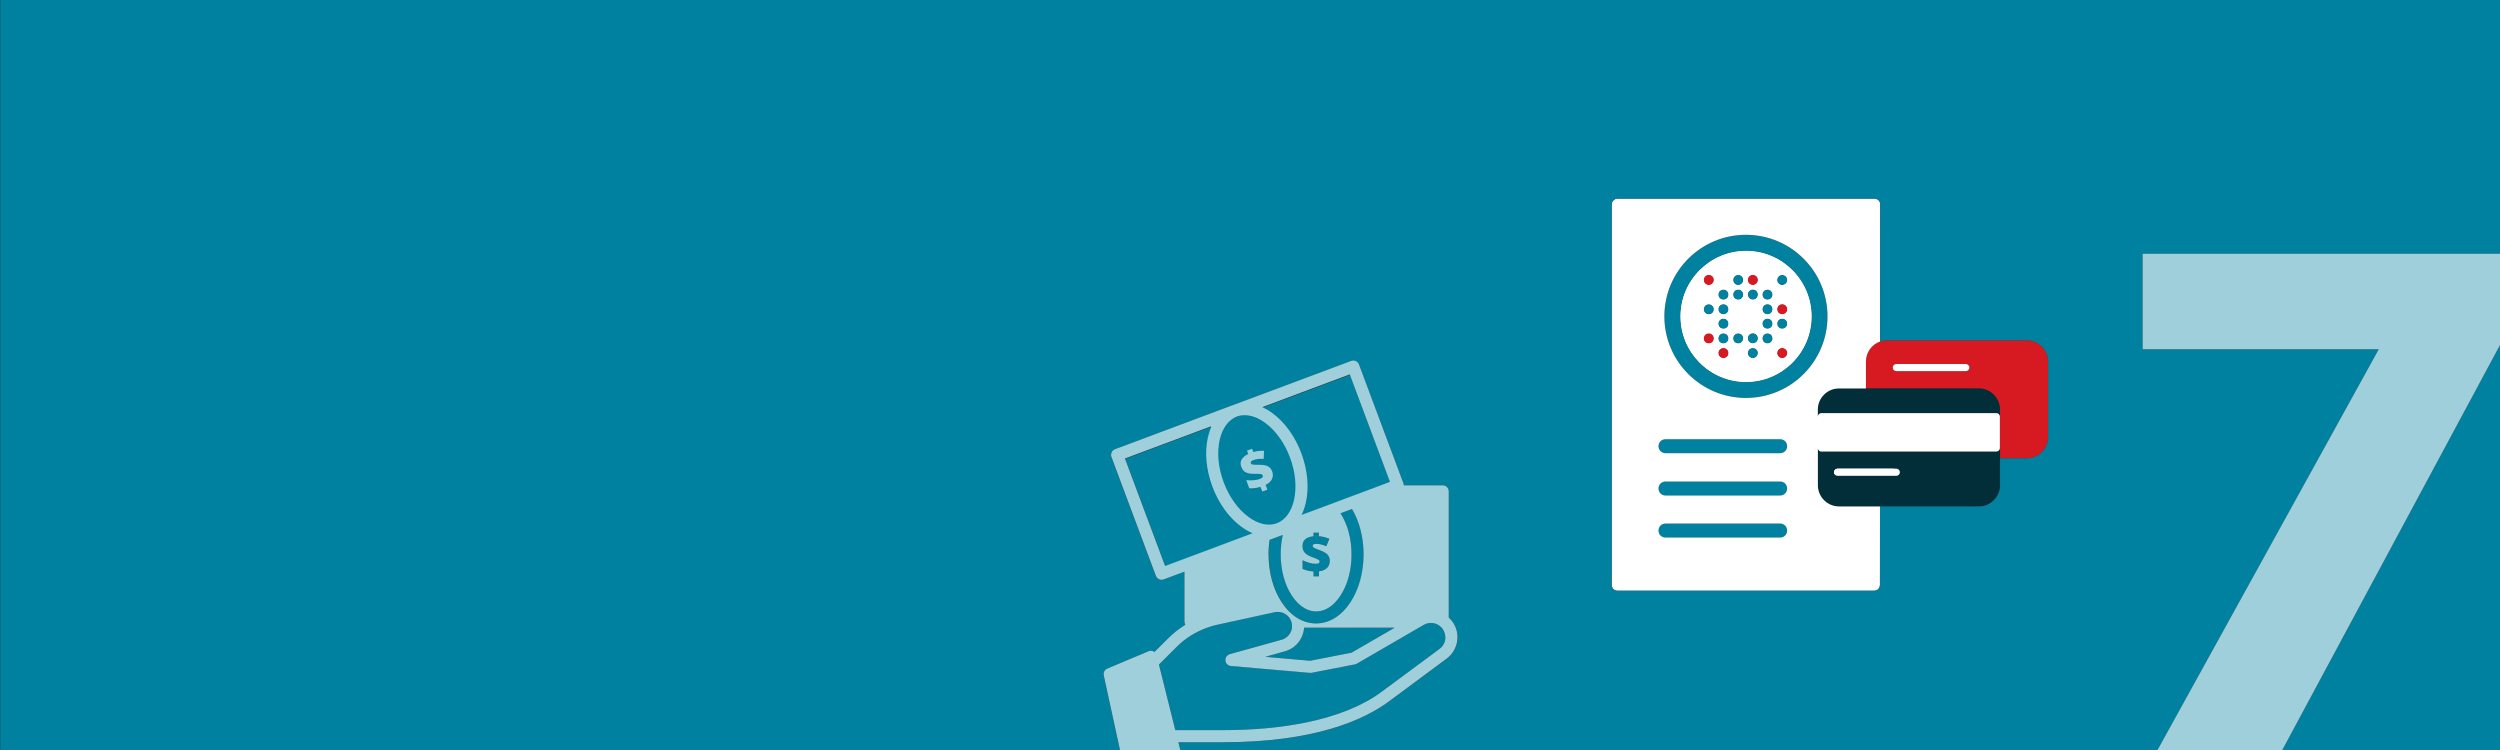 <?xml version="1.0" encoding="utf-8"?>
<!-- Generator: Adobe Illustrator 25.4.1, SVG Export Plug-In . SVG Version: 6.00 Build 0)  -->
<svg version="1.1" id="Layer_1" xmlns="http://www.w3.org/2000/svg" xmlns:xlink="http://www.w3.org/1999/xlink" x="0px" y="0px"
	 viewBox="0 0 4000 1200" style="enable-background:new 0 0 4000 1200;" xml:space="preserve">
<rect x="0" y="0" width="4000" height="1200" fill="#333333" stroke="none"/>
<style type="text/css">
	.st0{fill:#FFFFFF;}
	.st1{fill:#0081A0;}
	.st2{fill:#FDFDFD;}
	.st3{fill:#D71921;}
	.st4{fill:#5D85C4;}
	.st5{fill:#012E39;}
	.st6{fill:#9ECFDB;}
</style>
<g>
	<path class="st0" d="M2793.5,401.3c-57.8,0-104.9,47-104.9,104.9s47,104.9,104.9,104.9c57.8,0,104.9-47,104.9-104.9
		S2851.4,401.3,2793.5,401.3z M2733.9,439.7c4.5,0,8.1,3.5,8.1,8.1c0,4.5-3.5,8.1-8.1,8.1c-4.5,0-8.1-3.5-8.1-8.1
		C2725.9,443.2,2729.4,439.7,2733.9,439.7z M2733.9,486.7c4.5,0,8.1,3.5,8.1,8.1c0,4.5-3.5,8.1-8.1,8.1c-4.5,0-8.1-3.5-8.1-8.1
		C2725.9,490.2,2729.4,486.7,2733.9,486.7z M2733.9,549.5c-4.5,0-8.1-3.5-8.1-8.1c0-4.5,3.5-8.1,8.1-8.1c4.5,0,8.1,3.5,8.1,8.1
		C2742,545.7,2738.5,549.5,2733.9,549.5z M2757.3,572.9c-4.5,0-8.1-3.5-8.1-8.1s3.5-8.1,8.1-8.1s8.1,3.5,8.1,8.1
		C2765.6,569.1,2761.9,572.9,2757.3,572.9z M2757.3,549.5c-4.5,0-8.1-3.5-8.1-8.1c0-4.5,3.5-8.1,8.1-8.1s8.1,3.5,8.1,8.1
		C2765.6,545.7,2761.9,549.5,2757.3,549.5z M2757.3,525.9c-4.5,0-8.1-3.5-8.1-8.1c0-4.5,3.5-8.1,8.1-8.1s8.1,3.5,8.1,8.1
		C2765.6,522.3,2761.9,525.9,2757.3,525.9z M2757.3,502.8c-4.5,0-8.1-3.5-8.1-8.1c0-4.5,3.5-8.1,8.1-8.1s8.1,3.5,8.1,8.1
		S2761.9,502.8,2757.3,502.8z M2757.3,479.4c-4.5,0-8.1-3.5-8.1-8.1c0-4.5,3.5-8.1,8.1-8.1s8.1,3.5,8.1,8.1
		C2765.6,475.7,2761.9,479.4,2757.3,479.4z M2781,549.5c-4.5,0-8.1-3.5-8.1-8.1c0-4.5,3.5-8.1,8.1-8.1c4.5,0,8.1,3.5,8.1,8.1
		C2789,545.7,2785.3,549.5,2781,549.5z M2781,479.4c-4.5,0-8.1-3.5-8.1-8.1c0-4.5,3.5-8.1,8.1-8.1c4.5,0,8.1,3.5,8.1,8.1
		C2789,475.7,2785.3,479.4,2781,479.4z M2781,456c-4.5,0-8.1-3.5-8.1-8.1c0-4.5,3.5-8.1,8.1-8.1c4.5,0,8.1,3.5,8.1,8.1
		C2789,452.3,2785.3,456,2781,456z M2804.4,439.7c4.5,0,8.1,3.5,8.1,8.1c0,4.5-3.5,8.1-8.1,8.1c-4.5,0-8.1-3.5-8.1-8.1
		S2799.8,439.7,2804.4,439.7z M2804.4,463.1c4.5,0,8.1,3.5,8.1,8.1c0,4.5-3.5,8.1-8.1,8.1c-4.5,0-8.1-3.5-8.1-8.1
		C2796.3,466.8,2799.8,463.1,2804.4,463.1z M2804.4,533.1c4.5,0,8.1,3.5,8.1,8.1c0,4.5-3.5,8.1-8.1,8.1c-4.5,0-8.1-3.5-8.1-8.1
		C2796.3,536.7,2799.8,533.1,2804.4,533.1z M2804.4,572.9c-4.5,0-8.1-3.5-8.1-8.1s3.5-8.1,8.1-8.1c4.5,0,8.1,3.5,8.1,8.1
		C2812.4,569.1,2808.9,572.9,2804.4,572.9z M2827.8,549.5c-4.5,0-8.1-3.5-8.1-8.1c0-4.5,3.5-8.1,8.1-8.1s8.1,3.5,8.1,8.1
		C2836,545.7,2832.3,549.5,2827.8,549.5z M2827.8,525.9c-4.5,0-8.1-3.5-8.1-8.1c0-4.5,3.5-8.1,8.1-8.1s8.1,3.5,8.1,8.1
		C2836,522.3,2832.3,525.9,2827.8,525.9z M2827.8,502.8c-4.5,0-8.1-3.5-8.1-8.1c0-4.5,3.5-8.1,8.1-8.1s8.1,3.5,8.1,8.1
		C2835.8,499.3,2832.3,502.8,2827.8,502.8z M2827.8,479.4c-4.5,0-8.1-3.5-8.1-8.1c0-4.5,3.5-8.1,8.1-8.1s8.1,3.5,8.1,8.1
		C2836,475.7,2832.3,479.4,2827.8,479.4z M2851.4,572.9c-4.5,0-8.1-3.5-8.1-8.1s3.5-8.1,8.1-8.1c4.5,0,8.1,3.5,8.1,8.1
		C2859.5,569.1,2855.7,572.9,2851.4,572.9z M2851.4,525.9c-4.5,0-8.1-3.5-8.1-8.1c0-4.5,3.5-8.1,8.1-8.1c4.5,0,8.1,3.5,8.1,8.1
		C2859.5,522.3,2855.7,525.9,2851.4,525.9z M2851.4,502.8c-4.5,0-8.1-3.5-8.1-8.1c0-4.5,3.5-8.1,8.1-8.1c4.5,0,8.1,3.5,8.1,8.1
		S2855.7,502.8,2851.4,502.8z M2851.4,456c-4.5,0-8.1-3.5-8.1-8.1c0-4.5,3.5-8.1,8.1-8.1c4.5,0,8.1,3.5,8.1,8.1
		C2859.5,452.3,2855.7,456,2851.4,456z"/>
	<g>
		<g>
			<path class="st1" d="M2848.2,702.7h-183.4c-6.3,0-11.2,4.9-11.2,11.2s4.9,11.2,11.2,11.2h183.4c6.3,0,11.3-4.9,11.2-11.2
				C2859.4,707.6,2854.5,702.7,2848.2,702.7z"/>
			<path class="st1" d="M2848.2,837.7h-183.4c-6.3,0-11.2,4.9-11.2,11.2s4.9,11.2,11.2,11.2h183.4c6.3,0,11.2-4.9,11.2-11.2
				S2854.5,837.7,2848.2,837.7z"/>
			<path class="st1" d="M2848.2,770.4h-183.4c-6.3,0-11.2,4.9-11.2,11.2s4.9,11.2,11.2,11.2h183.4c6.3,0,11.3-5,11.2-11.2
				C2859.4,775.3,2854.5,770.4,2848.2,770.4z"/>
		</g>
	</g>
	<path class="st2" d="M2976,758.8h-40.9c-2,0-4,0-6-0.1c-6.2-0.3-8.4-2-8.2-6.2c0.3-5.5,4.4-6,8.6-6c30.9,0,61.9,0,92.8,0
		c1,0,2,0,3,0.2c3.3,0.8,5.4,2.9,5.4,6.2s-2.3,5.5-5.7,5.7c-5,0.2-10,0.2-15,0.2L2976,758.8z"/>
	<g>
		<circle class="st3" cx="2734.1" cy="447.8" r="8.1"/>
		<circle class="st3" cx="2734.1" cy="541.3" r="8.1"/>
		<circle class="st3" cx="2757.5" cy="564.9" r="8.1"/>
		<circle class="st3" cx="2851.6" cy="564.9" r="8.1"/>
		<circle class="st3" cx="2851.6" cy="494.9" r="8.1"/>
		<circle class="st3" cx="2804.6" cy="447.8" r="8.1"/>
		<circle class="st1" cx="2851.6" cy="447.8" r="8.1"/>
		<circle class="st1" cx="2734.1" cy="494.9" r="8.1"/>
		<circle class="st1" cx="2757.5" cy="494.9" r="8.1"/>
		<circle class="st1" cx="2757.5" cy="541.3" r="8.1"/>
		<circle class="st1" cx="2781.2" cy="541.3" r="8.1"/>
		<circle class="st1" cx="2781.2" cy="471.5" r="8.1"/>
		<circle class="st1" cx="2781.2" cy="447.8" r="8.1"/>
		<circle class="st1" cx="2804.6" cy="471.5" r="8.1"/>
		<circle class="st1" cx="2804.6" cy="541.3" r="8.1"/>
		<circle class="st1" cx="2804.6" cy="564.9" r="8.1"/>
		<circle class="st1" cx="2851.6" cy="517.9" r="8.1"/>
		<circle class="st1" cx="2828" cy="517.9" r="8.1"/>
		<circle class="st1" cx="2828" cy="494.9" r="8.1"/>
		<circle class="st1" cx="2828" cy="471.5" r="8.1"/>
		<circle class="st1" cx="2757.5" cy="517.9" r="8.1"/>
		<circle class="st1" cx="2757.5" cy="471.5" r="8.1"/>
		<circle class="st1" cx="2828" cy="541.3" r="8.1"/>
	</g>
	<path class="st1" d="M2793.5,375.8c-72,0-130.5,58.4-130.5,130.5s58.4,130.5,130.5,130.5c72,0,130.5-58.4,130.5-130.5
		C2924,434.5,2865.6,375.8,2793.5,375.8z M2793.7,611.2L2793.7,611.2c-0.1,0-0.2,0-0.2,0c-57.8,0-104.9-47-104.9-104.9
		c0-57.8,46.8-104.9,104.9-104.9h0.1h0.1c57.8,0,104.9,47,104.9,104.9C2898.6,564.1,2851.6,611.2,2793.7,611.2z"/>
	<path class="st1" d="M2848.2,770.3h-183.4c-6.3,0-11.2,4.9-11.2,11.2s4.9,11.2,11.2,11.2h183.4c6.3,0,11.2-4.9,11.2-11.2
		C2859.5,775.3,2854.5,770.3,2848.2,770.3z"/>
	<path class="st1" d="M2848.2,837.6h-183.4c-6.3,0-11.2,4.9-11.2,11.2s4.9,11.2,11.2,11.2h183.4c6.3,0,11.2-4.9,11.2-11.2
		S2854.5,837.6,2848.2,837.6z"/>
	<path class="st1" d="M2848.2,702.5h-183.4c-6.3,0-11.2,4.9-11.2,11.2s4.9,11.2,11.2,11.2h183.4c6.3,0,11.2-4.9,11.2-11.2
		C2859.5,707.4,2854.5,702.5,2848.2,702.5z"/>
	<path class="st4" d="M3156,655.2l0.2-0.2L3156,655.2z"/>
	<path class="st0" d="M2793.7,401.4c-57.8,0-104.9,47-104.9,104.9s47,104.9,104.9,104.9c57.8,0,104.9-47,104.9-104.9
		S2851.6,401.4,2793.7,401.4z M2734.1,439.8c4.5,0,8.1,3.5,8.1,8.1c0,4.5-3.5,8.1-8.1,8.1c-4.5,0-8.1-3.5-8.1-8.1
		C2726.1,443.3,2729.6,439.8,2734.1,439.8z M2734.1,486.8c4.5,0,8.1,3.5,8.1,8.1c0,4.5-3.5,8.1-8.1,8.1c-4.5,0-8.1-3.5-8.1-8.1
		C2726.1,490.3,2729.6,486.8,2734.1,486.8z M2734.1,549.6c-4.5,0-8.1-3.5-8.1-8.1c0-4.5,3.5-8.1,8.1-8.1c4.5,0,8.1,3.5,8.1,8.1
		C2742.2,545.8,2738.7,549.6,2734.1,549.6z M2757.5,573c-4.5,0-8.1-3.5-8.1-8.1s3.5-8.1,8.1-8.1s8.1,3.5,8.1,8.1
		C2765.8,569.2,2762.1,573,2757.5,573z M2757.5,549.6c-4.5,0-8.1-3.5-8.1-8.1c0-4.5,3.5-8.1,8.1-8.1s8.1,3.5,8.1,8.1
		C2765.8,545.8,2762.1,549.6,2757.5,549.6z M2757.5,526c-4.5,0-8.1-3.5-8.1-8.1c0-4.5,3.5-8.1,8.1-8.1s8.1,3.5,8.1,8.1
		C2765.8,522.4,2762.1,526,2757.5,526z M2757.5,502.9c-4.5,0-8.1-3.5-8.1-8.1c0-4.5,3.5-8.1,8.1-8.1s8.1,3.5,8.1,8.1
		S2762.1,502.9,2757.5,502.9z M2757.5,479.5c-4.5,0-8.1-3.5-8.1-8.1c0-4.5,3.5-8.1,8.1-8.1s8.1,3.5,8.1,8.1
		C2765.8,475.8,2762.1,479.5,2757.5,479.5z M2781.2,549.6c-4.5,0-8.1-3.5-8.1-8.1c0-4.5,3.5-8.1,8.1-8.1c4.5,0,8.1,3.5,8.1,8.1
		C2789.2,545.8,2785.5,549.6,2781.2,549.6z M2781.2,479.5c-4.5,0-8.1-3.5-8.1-8.1c0-4.5,3.5-8.1,8.1-8.1c4.5,0,8.1,3.5,8.1,8.1
		C2789.2,475.8,2785.5,479.5,2781.2,479.5z M2781.2,456.1c-4.5,0-8.1-3.5-8.1-8.1c0-4.5,3.5-8.1,8.1-8.1c4.5,0,8.1,3.5,8.1,8.1
		C2789.2,452.4,2785.5,456.1,2781.2,456.1z M2804.6,439.8c4.5,0,8.1,3.5,8.1,8.1c0,4.5-3.5,8.1-8.1,8.1c-4.5,0-8.1-3.5-8.1-8.1
		S2800,439.8,2804.6,439.8z M2804.6,463.2c4.5,0,8.1,3.5,8.1,8.1c0,4.5-3.5,8.1-8.1,8.1c-4.5,0-8.1-3.5-8.1-8.1
		C2796.5,466.9,2800,463.2,2804.6,463.2z M2804.6,533.2c4.5,0,8.1,3.5,8.1,8.1c0,4.5-3.5,8.1-8.1,8.1c-4.5,0-8.1-3.5-8.1-8.1
		C2796.5,536.8,2800,533.2,2804.6,533.2z M2804.6,573c-4.5,0-8.1-3.5-8.1-8.1s3.5-8.1,8.1-8.1c4.5,0,8.1,3.5,8.1,8.1
		C2812.6,569.2,2809.1,573,2804.6,573z M2828,549.6c-4.5,0-8.1-3.5-8.1-8.1c0-4.5,3.5-8.1,8.1-8.1s8.1,3.5,8.1,8.1
		C2836.2,545.8,2832.5,549.6,2828,549.6z M2828,526c-4.5,0-8.1-3.5-8.1-8.1c0-4.5,3.5-8.1,8.1-8.1s8.1,3.5,8.1,8.1
		C2836.2,522.4,2832.5,526,2828,526z M2828,502.9c-4.5,0-8.1-3.5-8.1-8.1c0-4.5,3.5-8.1,8.1-8.1s8.1,3.5,8.1,8.1
		C2836,499.4,2832.5,502.9,2828,502.9z M2828,479.5c-4.5,0-8.1-3.5-8.1-8.1c0-4.5,3.5-8.1,8.1-8.1s8.1,3.5,8.1,8.1
		C2836.2,475.8,2832.5,479.5,2828,479.5z M2851.6,573c-4.5,0-8.1-3.5-8.1-8.1s3.5-8.1,8.1-8.1c4.5,0,8.1,3.5,8.1,8.1
		C2859.7,569.2,2855.9,573,2851.6,573z M2851.6,526c-4.5,0-8.1-3.5-8.1-8.1c0-4.5,3.5-8.1,8.1-8.1c4.5,0,8.1,3.5,8.1,8.1
		C2859.7,522.4,2855.9,526,2851.6,526z M2851.6,502.9c-4.5,0-8.1-3.5-8.1-8.1c0-4.5,3.5-8.1,8.1-8.1c4.5,0,8.1,3.5,8.1,8.1
		S2855.9,502.9,2851.6,502.9z M2851.6,456.1c-4.5,0-8.1-3.5-8.1-8.1c0-4.5,3.5-8.1,8.1-8.1c4.5,0,8.1,3.5,8.1,8.1
		C2859.7,452.4,2855.9,456.1,2851.6,456.1z"/>
	<path class="st3" d="M3243.1,544.5h-223.7c-18.7,0-33.9,15.2-33.9,33.9v43.2H3166c18.7,0,33.9,15.2,33.9,33.9v77.8h43.2
		c18.7,0,33.9-15.2,33.9-33.9v-121C3276.9,559.7,3261.7,544.5,3243.1,544.5z M3145.3,593.8h-111.2c-3.2,0-5.7-2.6-5.7-5.7
		c0-3.2,2.6-5.7,5.7-5.7h111.2c3.2,0,5.7,2.6,5.7,5.7S3148.5,593.8,3145.3,593.8z"/>
	<g>
		<path class="st5" d="M3194.2,722.3h-279.9c-3.2,0-5.7-2.6-5.7-5.7v59.8c0,18.7,15.2,33.9,33.9,33.9h223.7
			c18.7,0,33.9-15.2,33.9-33.9v-59.8C3199.9,719.7,3197.4,722.3,3194.2,722.3z M3034.1,761.3H2940c-3.2,0-5.7-2.6-5.7-5.7
			c0-3.2,2.6-5.7,5.7-5.7h94.1c3.2,0,5.7,2.6,5.7,5.7S3037.2,761.3,3034.1,761.3z"/>
		<path class="st5" d="M3166.1,621.5h-223.7c-18.7,0-33.9,15.2-33.9,33.9v11.4c0-3.2,2.6-5.7,5.7-5.7h279.9c3.2,0,5.7,2.6,5.7,5.7
			v-11.4C3199.9,636.7,3184.7,621.5,3166.1,621.5z"/>
	</g>
	<path class="st0" d="M3194.2,661h-197.4h-82.5c-1.6,0-3.1,0.7-4.1,1.7c-1.1,1-1.7,2.5-1.7,4.1v-11.4c0-18.7,15.2-33.9,33.9-33.9
		h43.1v-43.1c0-14.8,9.5-27.4,22.7-32l0.2-219.2c0-5.5-4.1-9.4-9.4-9.4h-410.9c-4.9,0-9.4,4.1-9.4,9.4v608.6c0,5.5,4.1,9.4,9.4,9.4
		h410.4c5.5,0,9.4-4.1,9.4-9.4l0.1-125.5h-65.5c-18.7,0-33.9-15.2-33.9-33.9v-58.7c0,0.2,0.1,0.3,0.1,0.5c0,0.1,0,0.1,0.1,0.2
		c0,0.1,0.1,0.3,0.1,0.4c0,0.1,0,0.1,0.1,0.2c0.2,0.4,0.4,0.8,0.7,1.2l0.1,0.1c0.3,0.4,0.6,0.7,1,1l0.1,0.1c0.4,0.3,0.8,0.5,1.2,0.7
		c0.1,0,0.1,0,0.2,0.1c0.1,0.1,0.3,0.1,0.4,0.1c0.1,0,0.1,0,0.2,0.1c0.1,0,0.3,0.1,0.4,0.1c0.1,0,0.1,0,0.2,0c0.2,0,0.4,0,0.7,0
		h82.5h197.4c3.2,0,5.7-2.6,5.7-5.7V667C3199.9,663.6,3197.4,661,3194.2,661z M2848.2,860.1h-183.4c-6.3,0-11.2-4.9-11.2-11.2
		s4.9-11.2,11.2-11.2h183.4c6.3,0,11.2,4.9,11.2,11.2S2854.5,860.1,2848.2,860.1z M2848.2,792.8h-183.4c-6.3,0-11.2-4.9-11.2-11.2
		s4.9-11.2,11.2-11.2h183.4c6.3,0,11.2,4.9,11.2,11.2C2859.5,787.8,2854.5,792.8,2848.2,792.8z M2848.2,725.1h-183.4
		c-6.3,0-11.2-4.9-11.2-11.2s4.9-11.2,11.2-11.2h183.4c6.3,0,11.2,4.9,11.2,11.2C2859.5,720.2,2854.5,725.1,2848.2,725.1z
		 M2793.5,636.7c-72,0-130.5-58.4-130.5-130.5s58.4-130.5,130.5-130.5c72,0,130.5,58.4,130.5,130.5S2865.6,636.7,2793.5,636.7z
		 M2908.7,665.8c0-0.1,0-0.1,0-0.2C2908.7,665.7,2908.7,665.7,2908.7,665.8z M2908.6,666.6c0-0.1,0-0.3,0-0.4
		C2908.6,666.3,2908.6,666.4,2908.6,666.6z M2909.1,664.5C2909,664.5,2909,664.6,2909.1,664.5C2909,664.6,2909,664.5,2909.1,664.5z
		 M2908.9,665.1L2908.9,665.1L2908.9,665.1z"/>
	<g>
		<path class="st0" d="M3034.1,761.3H2940c-3.2,0-5.7-2.6-5.7-5.7c0-3.2,2.6-5.7,5.7-5.7h94.1c3.2,0,5.7,2.6,5.7,5.7
			S3037.2,761.3,3034.1,761.3z"/>
	</g>
	<path class="st0" d="M3145.3,593.8h-111.2c-3.2,0-5.7-2.6-5.7-5.7c0-3.2,2.6-5.7,5.7-5.7h111.2c3.2,0,5.7,2.6,5.7,5.7
		S3148.5,593.8,3145.3,593.8z"/>
	<g>
		<g>
			<path class="st1" d="M2231.5,1004.3h-144.9c-0.4,5.8-1.9,11.5-4.7,16.7c-5.4,10.3-14.8,18-26,21.1l-31.5,8.8l71.9,6.3l66.3-13
				L2231.5,1004.3z"/>
			<path class="st1" d="M4001.5,0H0.4v1200H1792l-26.1-119.2c-1-4.6,1.4-9.2,5.7-11l65.9-27.7c2.6-1.1,5.6-1,8.1,0.3
				c0.5,0.3,1,0.6,1.4,0.9l22.1-22c8.3-8.3,17.5-15.5,27.3-21.6c-0.9-1.5-1.4-3.2-1.4-5v-79.9l-33.2,12.4c-1.1,0.4-2.3,0.6-3.4,0.6
				c-3.9,0-7.6-2.4-9.1-6.3l-71.1-190.2c-0.9-2.4-0.8-5.1,0.3-7.4c1.1-2.3,3-4.2,5.4-5.1l188.2-70.4c0,0,0,0,0.1,0c0,0,0,0,0.1,0
				l189.6-70.9c5-1.9,10.6,0.7,12.5,5.7l71.1,190.2c0.4,1,0.5,2.1,0.6,3.2h62.2c5.4,0,9.7,4.3,9.7,9.7v202c0.6,0.5,1.2,1,1.7,1.6
				c8.7,8.7,13.2,20.8,12.2,33.1c-0.9,12.3-7.2,23.6-17.1,30.9c0,0-92.1,68.2-92.6,68.6c-40.2,29.8-118.9,65.2-265.6,65.2h-71.1
				l3.1,12.4H3452l354-641.2h-377.8V406h573.3v-52.9h-0.6C4001.2,154.7,4001.5,0,4001.5,0z M3277,699.4c0,18.7-15.2,33.9-33.9,33.9
				h-43v43.1c0,18.7-15.2,33.9-33.9,33.9H3008l-0.1,125.5c0,5.3-3.9,9.4-9.4,9.4h-410.4c-5.3,0-9.4-3.9-9.4-9.4V327.2
				c0-5.3,4.5-9.4,9.4-9.4H2999c5.3,0,9.4,3.9,9.4,9.4l-0.2,219.2c3.5-1.2,7.3-1.9,11.2-1.9h223.7c18.6,0,33.8,15.2,33.9,33.9
				L3277,699.4L3277,699.4z"/>
		</g>
		<polygon class="st1" points="3651.7,1200 4001.5,1200 4001.5,549.3 		"/>
	</g>
</g>
<polygon class="st6" points="3452,1200 3651.7,1200 4000,552.1 4000,406 3428.2,406 3428.2,558.8 3806,558.8 "/>
<g>
	
		<rect x="1819.8" y="660.5" transform="matrix(0.937 -0.35 0.35 0.937 -136.081 752.192)" class="st1" width="384.1" height="183.7"/>
	<g>
		<path class="st1" d="M2144.8,821.3c11.4,17.5,17.7,40.8,17.7,65.7c0,25.1-6.3,48.5-17.8,66c-10.7,16.2-24.5,25.2-38.8,25.2
			c-14.4,0-28.1-8.9-38.8-25.2c-11.5-17.5-17.8-40.9-17.8-66c0-10.8,1.2-21.3,3.5-31.2l-21.2,7.9c-1.1,7.6-1.7,15.4-1.7,23.3
			c0,28.8,7.5,56,21,76.6c14.4,21.9,33.9,33.9,55,33.9s40.6-12,55-33.9c13.6-20.6,21-47.8,21-76.6c0-27-6.6-52.6-18.5-72.6
			L2144.8,821.3z"/>
	</g>
	<path class="st1" d="M2101.7,914.3c-6.1-0.3-11.9-1.6-17.6-4.1v-13.8c3.2,1.6,6.7,3,10.5,4.1s7.1,1.6,10,1.6c2.4,0,4.1-0.3,5.2-0.8
		c1.1-0.6,1.6-1.5,1.6-2.9c0-0.9-0.4-1.7-1.2-2.3s-2.1-1.4-4-2.2c-1.8-0.8-4.3-1.8-7.5-2.9c-3.5-1.3-6.4-2.8-8.5-4.4
		c-2.2-1.6-3.7-3.4-4.7-5.5c-1-2-1.5-4.5-1.5-7.5c0-4.6,1.5-8.2,4.4-10.8s7.4-4.2,13.2-4.8v-5.7h8.6v5.6c5.5,0.3,11.1,1.7,16.7,4.1
		l-5,11.9c-5.8-2.6-11-3.9-15.7-3.9c-2.2,0-3.8,0.3-4.7,0.8s-1.4,1.3-1.4,2.4c0,0.9,0.3,1.7,1,2.3s1.8,1.3,3.4,2s3.8,1.6,6.7,2.6
		c5.8,2.1,10,4.4,12.5,7s3.8,6,3.8,10.1c0,4.7-1.5,8.5-4.4,11.4c-3,2.9-7.3,4.7-12.9,5.4v8h-8.6L2101.7,914.3L2101.7,914.3z"/>
	<path class="st1" d="M2064.1,732c-8.8-23.5-22.9-43.2-39.8-55.5c-11-8.1-22.2-12.2-32.6-12.2c-4.4,0-8.6,0.7-12.6,2.2
		c-13.4,5-23.2,18.2-27.5,37.2c-4.7,20.4-2.4,44.6,6.4,68c8.8,23.5,22.9,43.2,39.8,55.5c15.7,11.5,31.7,15,45.2,10
		c13.4-5,23.2-18.2,27.5-37.2C2075.1,779.6,2072.8,755.5,2064.1,732z M2034.9,766c-1.7,3.8-5.2,7-10.2,9.6l2.8,7.5l-8.1,3l-2.7-7.3
		c-5.8,1.9-11.8,2.6-17.9,2.3l-4.8-13c3.6,0.4,7.3,0.5,11.3,0.2c3.9-0.3,7.2-0.9,9.9-1.9c2.2-0.8,3.7-1.7,4.6-2.6
		c0.8-0.9,1-2,0.5-3.3c-0.3-0.9-1-1.4-1.9-1.8c-1-0.3-2.5-0.5-4.5-0.6s-4.7-0.1-8-0.1c-3.8,0-6.9-0.4-9.5-1.1
		c-2.6-0.8-4.7-1.9-6.3-3.5c-1.6-1.5-3-3.7-4-6.5c-1.6-4.3-1.5-8.2,0.4-11.6c1.9-3.4,5.4-6.5,10.7-9.1l-2-5.3l8.1-3l2,5.3
		c5.3-1.7,11-2.3,17.1-2l-0.5,12.9c-6.3-0.4-11.7,0.2-16.1,1.8c-2.1,0.8-3.4,1.6-4.1,2.4c-0.7,0.8-0.8,1.7-0.4,2.7
		c0.3,0.9,0.9,1.5,1.7,1.8c0.8,0.3,2.1,0.6,3.9,0.7c1.8,0.1,4.2,0.1,7.2,0.1c6.2-0.1,10.9,0.6,14.2,2.2c3.3,1.6,5.7,4.3,7.1,8.2
		C2036.7,758.2,2036.7,762.3,2034.9,766z"/>
	<path class="st6" d="M2016.7,778.9c-5.8,1.9-11.8,2.6-17.9,2.3l-4.8-13c3.6,0.4,7.3,0.5,11.3,0.2c3.9-0.3,7.2-0.9,9.9-1.9
		c2.2-0.8,3.7-1.7,4.6-2.6c0.8-0.9,1-2,0.5-3.3c-0.3-0.9-1-1.4-1.9-1.8c-1-0.3-2.5-0.5-4.5-0.6s-4.7-0.1-8-0.1
		c-3.8,0-6.9-0.4-9.5-1.1c-2.6-0.8-4.7-1.9-6.3-3.5c-1.6-1.5-3-3.7-4-6.5c-1.6-4.3-1.5-8.2,0.4-11.6c1.9-3.4,5.4-6.5,10.7-9.1
		l-2-5.3l8.1-3l2,5.3c5.3-1.7,11-2.3,17.1-2l-0.5,12.9c-6.3-0.4-11.7,0.2-16.1,1.8c-2.1,0.8-3.4,1.6-4.1,2.4
		c-0.7,0.8-0.8,1.7-0.4,2.7c0.3,0.9,0.9,1.5,1.7,1.8c0.8,0.3,2.1,0.6,3.9,0.7c1.8,0.1,4.2,0.1,7.2,0.1c6.2-0.1,10.9,0.6,14.2,2.2
		c3.3,1.6,5.7,4.3,7.1,8.2c1.6,4.4,1.6,8.4-0.2,12.2c-1.7,3.8-5.2,7-10.2,9.6l2.8,7.5l-8.1,3L2016.7,778.9z"/>
	<path class="st1" d="M2278,999.7l-107.1,62.1c-0.9,0.5-1.9,0.9-3,1.1l-69.3,13.5c-0.9,0.2-1.8,0.2-2.7,0.1l-126.5-11
		c-4.7-0.4-8.4-4.1-8.8-8.8s2.5-9,7.1-10.2l83-23.1c6.1-1.7,11.1-5.7,14-11.4c2.9-5.6,3.4-12,1.3-18c-3.8-10.8-15.1-17.1-26.3-14.7
		l-91.3,19.9c-24.9,5.4-47.6,17.8-65.6,35.7l-28.5,28.4l26.2,104.9h76c48.7,0,93.6-4.2,133.4-12.3c50-10.3,90.6-26.8,120.7-49.1
		c0,0,1.2-0.9,92.7-68.6c5.4-4,8.8-10.1,9.3-16.8s-1.9-13.2-6.6-18C2298.6,996,2287.1,994.5,2278,999.7z"/>
</g>
<path class="st6" d="M2319.7,989.8c-0.6-0.6-1.1-1.1-1.7-1.6v-202c0-5.4-4.3-9.7-9.7-9.7h-62.2c0-1.1-0.2-2.1-0.6-3.2l-71.1-190.2
	c-1.9-5-7.5-7.6-12.5-5.7l-189.6,70.9c0,0,0,0-0.1,0c0,0,0,0-0.1,0L1784,718.7c-2.4,0.9-4.4,2.7-5.4,5.1c-1.1,2.3-1.2,5-0.3,7.4
	l71.1,190.2c1.5,3.9,5.2,6.3,9.1,6.3c1.1,0,2.3-0.2,3.4-0.6l33.2-12.4v79.9c0,1.8,0.5,3.6,1.4,5c-9.8,6.1-19,13.3-27.3,21.6
	l-22.1,22c-0.5-0.3-0.9-0.6-1.4-0.9c-2.5-1.3-5.5-1.4-8.1-0.3l-65.9,27.7c-4.3,1.8-6.7,6.4-5.7,11l26,119.3h96.5l-3.1-12.4h71.1
	c146.7,0,225.4-35.5,265.6-65.2c0.5-0.4,92.6-68.6,92.6-68.6c9.9-7.3,16.1-18.6,17.1-30.9C2332.9,1010.6,2328.4,998.5,2319.7,989.8z
	 M1951.5,703.7c4.3-18.9,14.1-32.1,27.5-37.2c4-1.5,8.2-2.2,12.6-2.2c10.4,0,21.6,4.1,32.6,12.2c16.9,12.3,31,32.1,39.8,55.5
	c8.8,23.5,11,47.6,6.4,68c-4.3,18.9-14.1,32.1-27.5,37.2c-13.4,5-29.5,1.5-45.2-10c-16.9-12.3-31-32.1-39.8-55.5
	C1949.1,748.2,1946.9,724.1,1951.5,703.7z M2031.3,863.8l21.2-7.9c-2.3,9.8-3.4,20.3-3.4,31.1c0,25.1,6.3,48.5,17.8,66
	c6,9.1,13,16,20.5,20.2c5.9,3.4,12.1,5.1,18.5,5.1c14.4,0,28.1-8.9,38.8-25.2c11.5-17.5,17.8-40.9,17.8-66c0-25-6.3-48.3-17.7-65.8
	l18.4-6.9c12,20.1,18.5,45.6,18.5,72.6c0,28.8-7.5,56-21,76.6c-14.4,21.9-33.9,33.9-55,33.9s-40.6-12-55-33.9
	c-13.6-20.6-21-47.8-21-76.6C2029.6,879.1,2030.2,871.3,2031.3,863.8z M2127,862.1l-5,11.9c-5.8-2.6-11-3.9-15.7-3.9
	c-2.2,0-3.8,0.3-4.7,0.8s-1.4,1.3-1.4,2.4c0,0.9,0.3,1.7,1,2.3s1.8,1.3,3.4,2c1.6,0.7,3.8,1.6,6.7,2.6c5.8,2.1,10,4.4,12.5,7
	s3.8,6,3.8,10.1c0,4.7-1.5,8.5-4.4,11.4c-3,2.9-7.3,4.7-12.9,5.4v8h-8.6v-7.8c-6.1-0.3-11.9-1.6-17.6-4.1v-13.8
	c3.2,1.6,6.7,3,10.5,4.1s7.1,1.6,10,1.6c2.4,0,4.1-0.3,5.2-0.8c1.1-0.6,1.6-1.5,1.6-2.9c0-0.9-0.4-1.7-1.2-2.3s-2.1-1.4-4-2.2
	c-1.8-0.8-4.3-1.8-7.5-2.9c-3.5-1.3-6.4-2.8-8.5-4.4c-2.2-1.6-3.7-3.4-4.7-5.5c-1-2-1.5-4.5-1.5-7.5c0-4.6,1.5-8.2,4.4-10.8
	s7.4-4.2,13.2-4.8v-5.7h8.6v5.6C2115.8,858.4,2121.4,859.7,2127,862.1z M2081.9,1021c2.7-5.2,4.3-10.9,4.7-16.7h144.9l-68.9,39.9
	l-66.3,13l-71.9-6.3l31.5-8.8C2067.1,1039,2076.6,1031.3,2081.9,1021z M2159.6,599l64.3,172l-14.6,5.5l-102.1,38.2l-24.7,9.2
	c2.9-5.9,5.1-12.4,6.8-19.5c5.5-24.1,2.9-52.2-7.1-79.1c-10.1-27-26.6-49.9-46.5-64.4c-5.3-3.9-10.6-7-16-9.5L2159.6,599z
	 M1864.2,905.6l-64.3-172l137.8-51.5v1.7c-2,4.8-3.7,10-5,15.6c-5.5,24.1-2.9,52.2,7.1,79.1c10.1,27,26.6,49.9,46.5,64.4
	c5.9,4.3,11.9,7.7,17.9,10.3L1864.2,905.6z M2312.6,1021.4c-0.5,6.7-3.9,12.8-9.3,16.8c-91.5,67.7-92.7,68.6-92.7,68.6
	c-30.1,22.3-70.7,38.8-120.7,49.1c-39.8,8.2-84.7,12.3-133.4,12.3h-76l-26.2-104.9l0,0l28.5-28.4c1.5-1.5,3.1-3,4.7-4.4
	c0.4-0.3,0.8-0.7,1.1-1c1.6-1.4,3.2-2.8,4.9-4.2l0.1-0.1c1.7-1.3,3.4-2.6,5.1-3.8c0.3-0.2,0.7-0.5,1-0.7c1.8-1.3,3.6-2.5,5.5-3.7
	c0,0,0,0,0.1,0c1.9-1.2,3.8-2.3,5.7-3.4c0.3-0.1,0.5-0.3,0.8-0.4c4-2.2,8-4.2,12.2-6c0.2-0.1,0.3-0.1,0.5-0.2
	c7.7-3.3,15.7-5.8,23.9-7.6l91.3-19.9c11.2-2.4,22.5,3.9,26.3,14.7c1.2,3.4,1.5,6.8,1.1,10.2l0,0c-0.1,0.7-0.2,1.3-0.3,1.9v0.1
	c-0.1,0.6-0.3,1.2-0.5,1.8c-0.1,0.2-0.1,0.4-0.2,0.6c-0.2,0.4-0.3,0.9-0.5,1.3c-0.3,0.7-0.6,1.3-0.9,2c-2.9,5.6-7.9,9.7-14,11.4
	l-83,23.1c-4.5,1.3-7.5,5.6-7.1,10.2c0.4,4.7,4.1,8.4,8.8,8.8l126.5,11c0.9,0.1,1.8,0,2.7-0.1l69.3-13.5c1.1-0.2,2.1-0.6,3-1.1
	l107.1-62.1c9.1-5.3,20.5-3.7,27.9,3.7c0.3,0.3,0.5,0.6,0.8,0.9l0,0c1,1.2,2,2.4,2.7,3.7c0,0,0,0,0,0.1c0.4,0.6,0.7,1.3,1,2
	c0,0.1,0.1,0.1,0.1,0.2c0.3,0.6,0.5,1.3,0.8,1.9c0.1,0.1,0.1,0.3,0.1,0.4c0.2,0.6,0.4,1.2,0.5,1.8c0.1,0.3,0.1,0.5,0.1,0.8
	c0.1,0.5,0.2,1,0.3,1.5c0.1,0.4,0.1,0.8,0.1,1.2s0.1,0.7,0.1,1.1C2312.7,1019.8,2312.6,1020.6,2312.6,1021.4z"/>
</svg>
